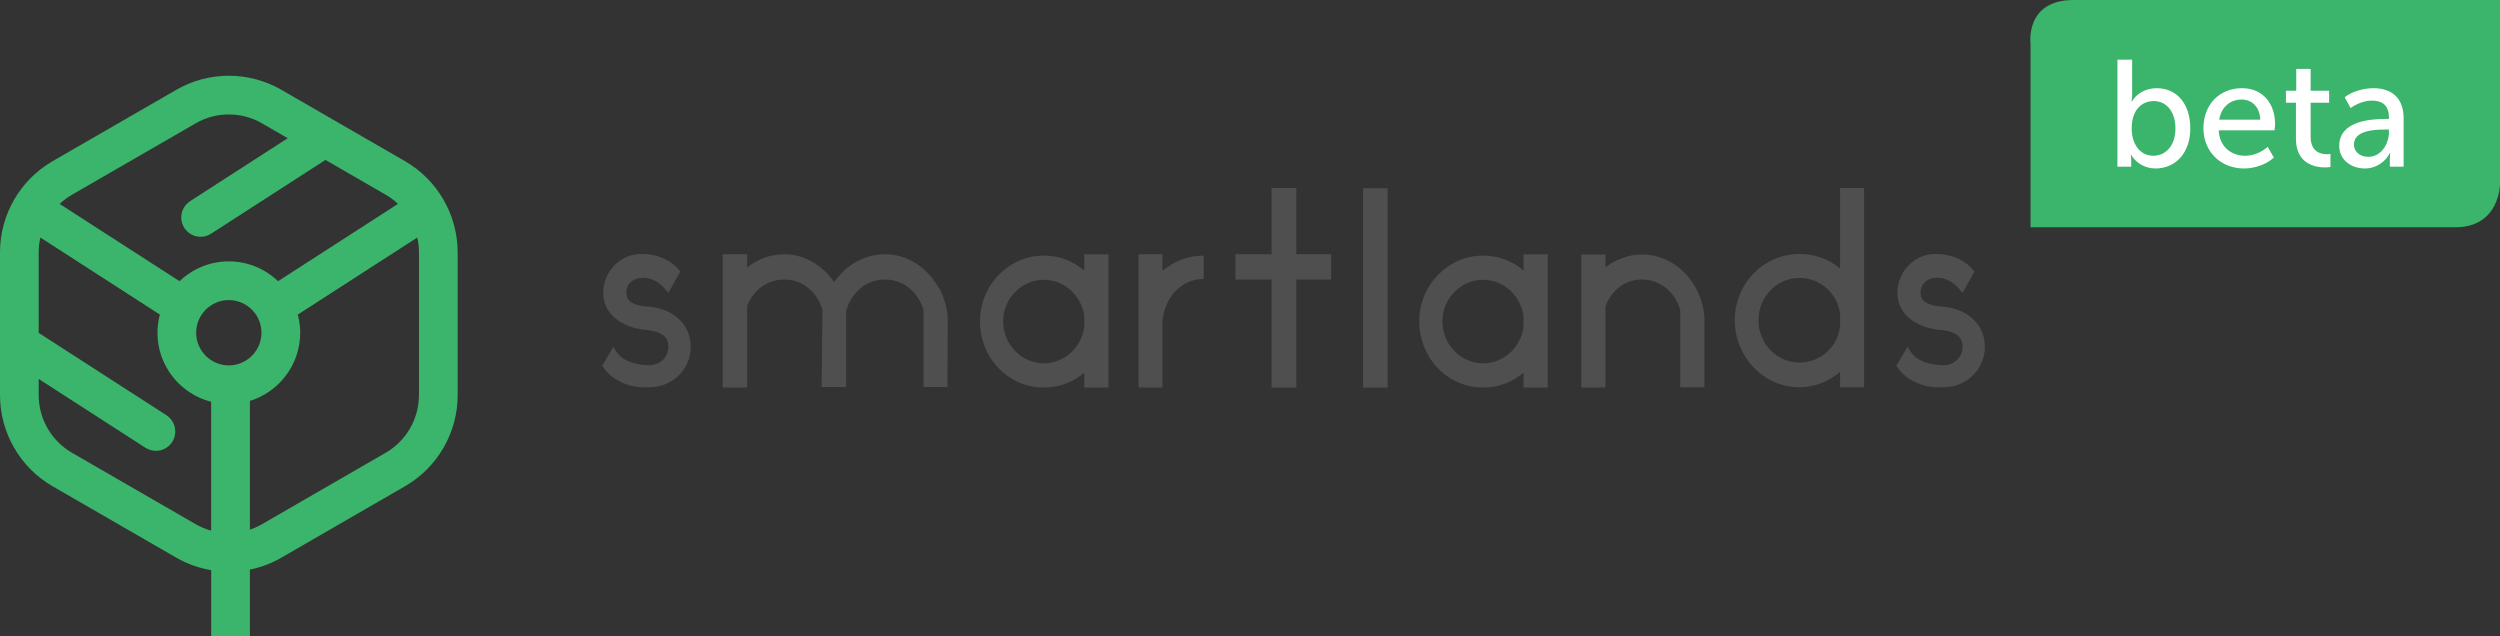 <svg width="165" height="42" viewBox="0 0 165 42" fill="none" xmlns="http://www.w3.org/2000/svg">
<rect x="0" y="0" width="165" height="42" fill="#333333" stroke="none"/>
<g clip-path="url(#clip0)">
<path d="M45.589 22.89C45.589 24.365 44.395 25.56 42.849 25.56H42.498C41.429 25.56 40.375 25.052 39.829 24.26L39.74 24.155L40.477 22.89L40.672 23.19C41.074 23.823 41.901 24.084 42.814 24.104H42.849C43.568 24.104 44.114 23.577 44.114 22.893C44.114 22.28 43.746 21.929 42.814 21.788C41.444 21.734 39.813 20.964 39.813 19.329C39.813 17.924 40.937 16.765 42.287 16.765H42.463C43.357 16.765 44.305 17.186 44.797 17.8L44.902 17.924L44.114 19.329L43.903 19.083C43.481 18.592 43.009 18.346 42.463 18.33C41.882 18.33 41.339 18.646 41.339 19.329C41.339 19.681 41.499 20.188 42.9 20.243C44.538 20.431 45.589 21.469 45.589 22.89Z" fill="#4F4F4F"/>
<path d="M62.532 25.544H60.952V20.45C60.585 19.256 59.617 18.448 58.423 18.448C57.178 18.448 56.176 19.291 55.844 20.537V25.541H54.228V25.439L54.282 20.45C53.931 19.256 52.967 18.448 51.773 18.448C50.649 18.448 49.72 19.134 49.315 20.185V25.576H47.699V16.781H49.315V17.659C49.998 17.097 50.86 16.781 51.773 16.781C53.108 16.781 54.302 17.519 55.055 18.623C55.812 17.519 57.022 16.781 58.426 16.781C59.917 16.781 61.166 17.659 61.919 18.924C62.29 19.502 62.465 20.188 62.551 20.891L62.532 25.544Z" fill="#4F4F4F"/>
<path d="M73.158 16.781V25.579H71.561V24.595C70.843 25.209 69.93 25.579 68.892 25.579C66.574 25.579 64.678 23.647 64.678 21.207C64.678 18.818 66.574 16.87 68.892 16.87C69.93 16.87 70.84 17.238 71.561 17.854V16.784H73.158V16.781ZM71.561 21.59V20.853C71.37 19.502 70.246 18.464 68.892 18.464C67.417 18.464 66.207 19.709 66.207 21.204C66.207 22.73 67.417 23.979 68.892 23.979C70.243 23.979 71.367 22.944 71.561 21.59Z" fill="#4F4F4F"/>
<path d="M76.724 17.87C77.477 17.257 78.391 16.87 79.444 16.87V18.413C77.918 18.413 76.864 19.677 76.724 21.169V25.576H75.144V16.781H76.724V17.87Z" fill="#4F4F4F"/>
<path d="M87.857 16.781V18.448H85.558V25.579H83.924V18.448H81.535V16.781H83.924V12.406H85.558V16.778H87.857V16.781Z" fill="#4F4F4F"/>
<path d="M91.58 25.579H89.964V12.425H91.58V25.579Z" fill="#4F4F4F"/>
<path d="M102.151 16.781V25.579H100.554V24.595C99.836 25.209 98.923 25.579 97.885 25.579C95.567 25.579 93.671 23.647 93.671 21.207C93.671 18.818 95.567 16.87 97.885 16.87C98.92 16.87 99.833 17.238 100.554 17.854V16.784H102.151V16.781ZM100.551 21.59V20.853C100.36 19.502 99.236 18.464 97.882 18.464C96.407 18.464 95.197 19.709 95.197 21.204C95.197 22.73 96.407 23.979 97.882 23.979C99.236 23.979 100.36 22.944 100.551 21.59Z" fill="#4F4F4F"/>
<path d="M112.492 25.56H110.895V20.45C110.563 19.275 109.561 18.448 108.367 18.448C107.243 18.448 106.365 19.151 105.963 20.204V25.579H104.366V16.797H105.963V17.64C106.649 17.129 107.473 16.797 108.367 16.797C110.56 16.797 112.3 18.64 112.492 20.888V25.56Z" fill="#4F4F4F"/>
<path d="M123.028 12.406V25.56H121.447V24.541C120.729 25.154 119.797 25.56 118.762 25.56C116.409 25.56 114.497 23.558 114.497 21.134C114.497 18.71 116.409 16.762 118.762 16.762C119.797 16.762 120.729 17.113 121.447 17.726V12.406H123.028ZM121.447 21.504V20.766C121.307 19.396 120.167 18.343 118.762 18.343C117.271 18.343 116.058 19.588 116.058 21.134C116.058 22.679 117.268 23.925 118.762 23.925C120.167 23.928 121.307 22.874 121.447 21.504Z" fill="#4F4F4F"/>
<path d="M131 22.89C131 24.365 129.806 25.56 128.261 25.56H127.909C126.84 25.56 125.786 25.052 125.24 24.26L125.154 24.155L125.892 22.89L126.086 23.19C126.489 23.823 127.316 24.084 128.229 24.104H128.264C128.982 24.104 129.528 23.577 129.528 22.893C129.528 22.28 129.161 21.929 128.229 21.788C126.859 21.734 125.228 20.964 125.228 19.329C125.228 17.924 126.351 16.765 127.702 16.765H127.877C128.771 16.765 129.72 17.186 130.211 17.8L130.317 17.924L129.528 19.329L129.317 19.083C128.896 18.592 128.423 18.346 127.877 18.33C127.296 18.33 126.754 18.646 126.754 19.329C126.754 19.681 126.913 20.188 128.315 20.243C129.946 20.431 131 21.469 131 22.89Z" fill="#4F4F4F"/>
<path d="M26.739 10.642L18.569 5.926C16.43 4.69 13.777 4.69 11.637 5.926L3.464 10.642C1.328 11.878 0 14.178 0 16.649V26.086C0 28.555 1.328 30.857 3.464 32.09L11.637 36.807C12.359 37.222 13.138 37.497 13.939 37.631V41.999H16.494V37.592C17.215 37.446 17.918 37.184 18.569 36.807L26.739 32.087C28.878 30.851 30.206 28.552 30.206 26.083V16.649C30.203 14.178 28.875 11.878 26.739 10.642ZM12.915 8.139C13.588 7.749 14.345 7.554 15.101 7.554C15.858 7.554 16.615 7.749 17.288 8.139L18.99 9.122L12.55 13.274V13.277C12.199 13.504 11.963 13.9 11.963 14.35C11.963 15.056 12.535 15.627 13.24 15.627C13.496 15.627 13.732 15.551 13.93 15.423V15.426L21.48 10.556L25.462 12.855C25.756 13.025 26.024 13.229 26.266 13.456L18.352 18.559C17.506 17.751 16.363 17.25 15.101 17.25C13.84 17.25 12.697 17.751 11.851 18.559L3.937 13.459C4.179 13.232 4.447 13.028 4.741 12.859L12.915 8.139ZM15.101 24.116C13.914 24.116 12.946 23.148 12.946 21.96C12.946 20.772 13.914 19.805 15.101 19.805C16.289 19.805 17.257 20.772 17.257 21.96C17.257 23.148 16.289 24.116 15.101 24.116ZM12.915 34.597L4.741 29.877C3.394 29.098 2.554 27.645 2.554 26.086V25.01L9.6 29.554V29.551C9.798 29.679 10.035 29.756 10.29 29.756C10.996 29.756 11.567 29.184 11.567 28.478C11.567 28.028 11.334 27.635 10.98 27.405V27.402L2.554 21.97V16.649C2.554 16.32 2.592 15.995 2.666 15.678L10.552 20.763C10.45 21.146 10.392 21.545 10.392 21.96C10.392 24.154 11.902 26 13.936 26.52V35.022C13.582 34.926 13.24 34.782 12.915 34.597ZM27.649 26.086C27.649 27.645 26.809 29.098 25.462 29.877L17.292 34.597C17.036 34.744 16.768 34.865 16.494 34.955V26.46C18.416 25.866 19.814 24.074 19.814 21.96C19.814 21.545 19.753 21.146 19.654 20.763L27.54 15.678C27.614 15.995 27.652 16.32 27.652 16.649V26.086H27.649Z" fill="#3BB46C"/>
</g>
<path d="M165 12.143V0H136.863C133.606 0 134.017 2.923 134.017 2.923V15H162.048C165 15 165 12.143 165 12.143Z" fill="#3BB46C"/>
<path d="M139.75 11H140.66V10.59C140.66 10.36 140.63 10.21 140.63 10.21H140.65C140.98 10.78 141.6 11.12 142.26 11.12C143.6 11.12 144.56 10.08 144.56 8.47C144.56 6.9 143.71 5.82 142.34 5.82C141.64 5.82 141 6.17 140.7 6.71H140.68C140.68 6.71 140.72 6.53 140.72 6.28V3.94H139.75V11ZM140.69 8.49C140.69 7.21 141.39 6.67 142.15 6.67C142.99 6.67 143.58 7.38 143.58 8.48C143.58 9.63 142.92 10.28 142.12 10.28C141.16 10.28 140.69 9.39 140.69 8.49ZM145.426 8.47C145.426 9.97 146.526 11.12 148.116 11.12C148.816 11.12 149.586 10.85 150.076 10.4L149.666 9.69C149.266 10.05 148.716 10.28 148.176 10.28C147.266 10.28 146.486 9.69 146.436 8.6H150.116C150.136 8.46 150.156 8.32 150.156 8.19C150.156 6.89 149.396 5.82 147.966 5.82C146.526 5.82 145.426 6.86 145.426 8.47ZM146.466 7.9C146.606 7.06 147.196 6.57 147.946 6.57C148.606 6.57 149.146 7.03 149.176 7.9H146.466ZM151.532 9.15C151.532 10.84 152.822 11.05 153.472 11.05C153.622 11.05 153.732 11.03 153.812 11.02V10.16C153.712 10.18 153.652 10.18 153.582 10.18C153.212 10.18 152.502 10.05 152.502 9.04V6.78H153.722V5.99H152.502V4.55H151.552V5.99H150.872V6.78H151.532V9.15ZM154.389 9.62C154.389 10.57 155.199 11.12 156.079 11.12C156.829 11.12 157.449 10.67 157.739 10.09H157.759C157.759 10.09 157.729 10.26 157.729 10.49V11H158.639V7.8C158.639 6.52 157.909 5.82 156.639 5.82C155.929 5.82 155.159 6.08 154.749 6.42L155.139 7.13C155.549 6.84 156.059 6.64 156.559 6.64C157.189 6.64 157.669 6.92 157.669 7.75V7.85H157.409C156.359 7.85 154.389 8.03 154.389 9.62ZM155.359 9.54C155.359 8.61 156.699 8.55 157.419 8.55H157.669V8.74C157.669 9.49 157.159 10.35 156.309 10.35C155.679 10.35 155.359 9.94 155.359 9.54Z" fill="white"/>
<defs>
<clipPath id="clip0">
<rect width="131" height="37" fill="white" transform="translate(0 5)"/>
</clipPath>
</defs>
</svg>
